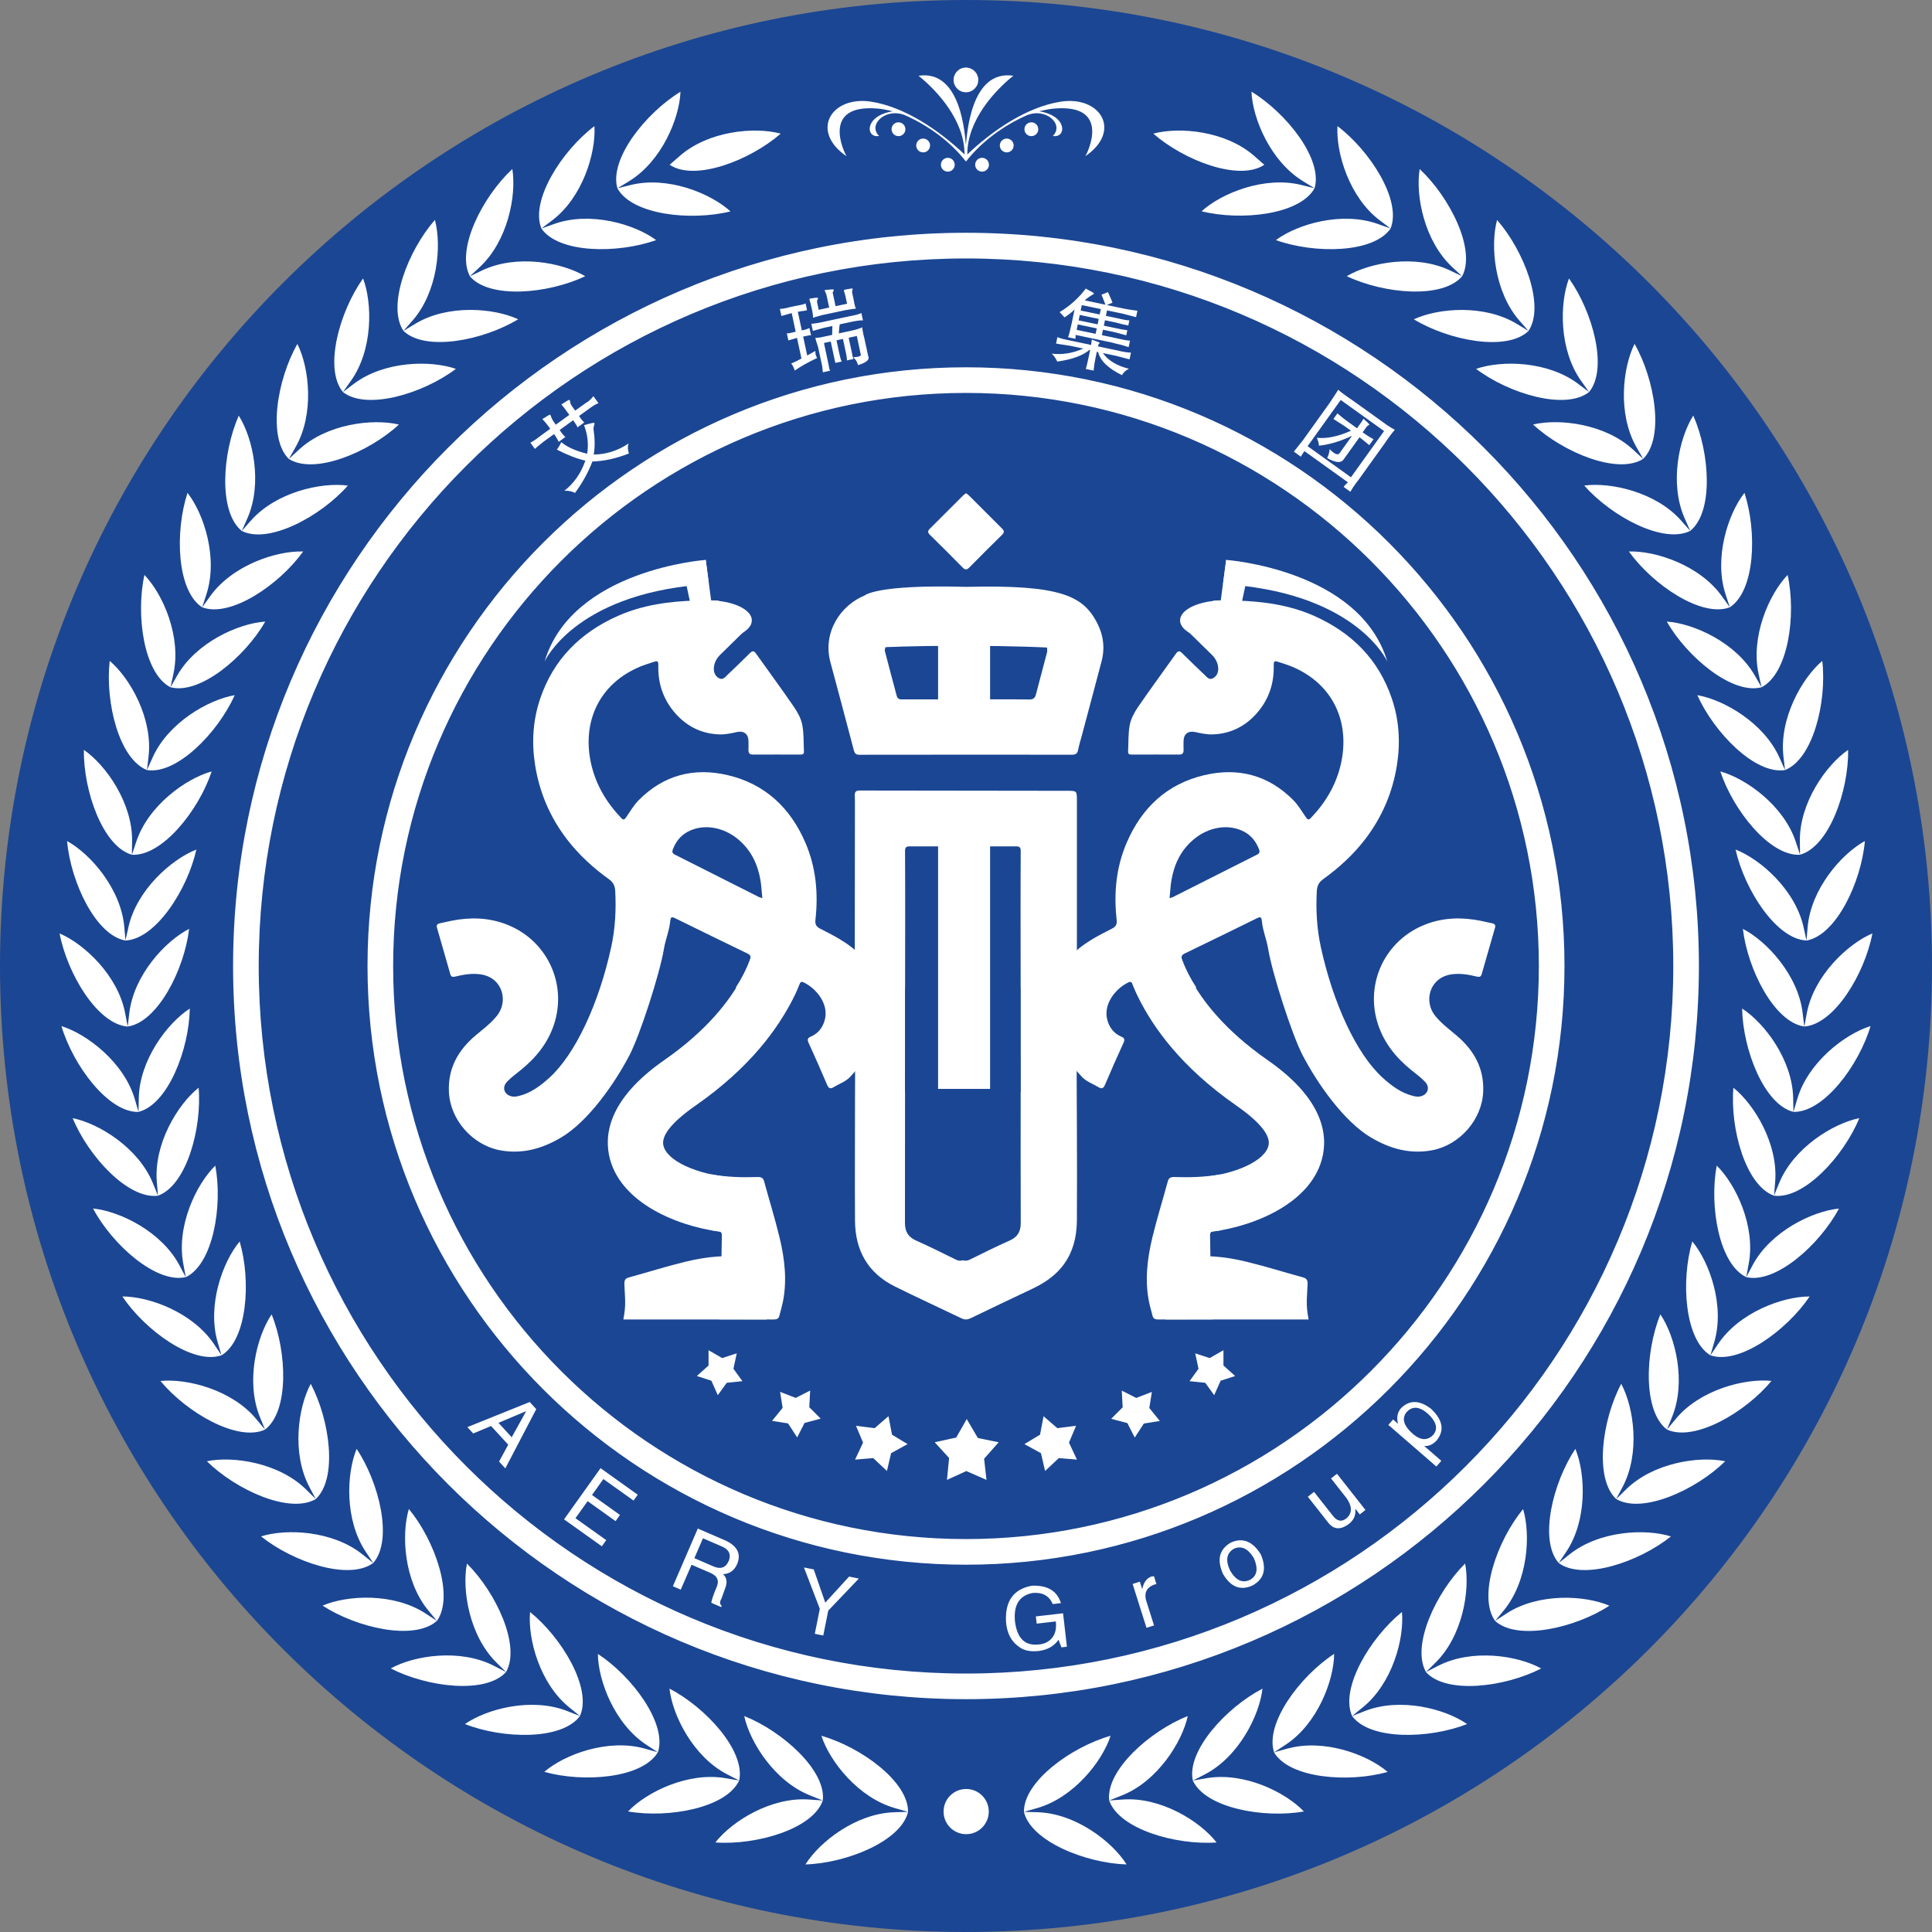 <?xml version="1.0" encoding="UTF-8"?>
<svg xmlns="http://www.w3.org/2000/svg" id="_图层_2" data-name="图层 2" viewBox="0 0 438.64 438.64">
  <rect x="0" y="0" width="438.64" height="438.64" fill="#808080" stroke="none"/>
  <defs>
    <style>
      .cls-1, .cls-2 {
        fill: #fff;
      }

      .cls-2, .cls-3 {
        fill-rule: evenodd;
      }

      .cls-3 {
        fill: #1b4693;
      }
    </style>
  </defs>
  <g id="_图层_6" data-name="图层 6">
    <g id="_底部" data-name="底部">
      <path class="cls-3" d="M219.32,0C98.19,0,0,98.2,0,219.32s98.19,219.32,219.32,219.32,219.32-98.19,219.32-219.32S340.45,0,219.32,0"></path>
      <path class="cls-2" d="M167.27,307.26l-3.3,1.08-3.1-1.79v3.47s-2.66,2.39-2.66,2.39l3.3,1.07,1.46,3.28,2.03-2.81,3.56-.37-2.04-2.81.75-3.51ZM183.94,315.71l-3.28,1.67-3.55-1.37.58,3.63-2.4,2.95,3.63.58,2.07,3.18,1.67-3.28,3.67-.98-2.59-2.6.2-3.8ZM201.71,321.54l-3.13,2.71-4.24-.54,1.61,3.82-1.82,3.86,4.12-.35,3.12,2.93.94-4.04,3.75-2.06-3.54-2.14-.8-4.19ZM222.01,326.48l-2.52-4.3-2.39,4.2-4.88,1.07,3.26,3.57-.48,4.97,4.4-2,4.57,2-.54-4.8,3.31-3.74-4.74-.97ZM277.77,306.55l-3.11,1.79-3.3-1.08.75,3.51-2.04,2.81,3.57.37,2.03,2.81,1.46-3.28,3.3-1.07-2.66-2.39v-3.47ZM261.52,316.02l-3.55,1.37-3.28-1.67.2,3.8-2.6,2.6,3.67.98,1.67,3.28,2.07-3.18,3.63-.58-2.39-2.95.58-3.63ZM244.3,323.71l-4.24.54-3.13-2.71-.8,4.19-3.54,2.14,3.75,2.06.94,4.04,3.12-2.93,4.11.35-1.81-3.86,1.61-3.82ZM219.32,355.25c74.92,0,135.88-60.98,135.88-135.93s-60.96-135.93-135.88-135.93-135.88,60.98-135.88,135.93,60.96,135.93,135.88,135.93M219.32,89.21c71.71,0,130.06,58.36,130.06,130.11s-58.34,130.11-130.06,130.11-130.06-58.36-130.06-130.11,58.34-130.11,130.06-130.11M52.92,219.32c0,91.79,74.65,166.46,166.4,166.46s166.4-74.67,166.4-166.46S311.07,52.85,219.32,52.85,52.92,127.53,52.92,219.32M219.32,58.68c88.54,0,160.58,72.06,160.58,160.64s-72.03,160.64-160.58,160.64S58.74,307.89,58.74,219.32,130.78,58.68,219.32,58.68M192.21,35.48c-.58-.89-5.91-11.95,7.08-10.83,1.19.11,2.32.36,3.4.62-6.54,1.02-6.18,6.17-3.1,5.6-2.69-2.63,1.65-6.63,6.12-4.61,5.16,2.33,10.06,5.87,13.6,10.42,3.56-4.55,8.45-8.09,13.61-10.42,4.47-2.02,8.8,1.98,6.11,4.61,3.09.57,3.44-4.58-3.1-5.6,1.08-.26,2.2-.51,3.39-.62,13-1.12,7.67,9.93,7.08,10.83,8.45-5.78,3.41-13.86-5.69-12.38-7.56,1.22-15.27,6.43-21.09,11.96-.07-7.68,6.27-14.55,10.45-17.86-9.79-1.47-10.51,13.65-10.77,15.67-.25-2.01-.97-17.14-10.76-15.67,4.17,3.32,10.51,10.18,10.44,17.86-5.82-5.53-13.53-10.74-21.09-11.96-9.09-1.48-14.13,6.6-5.69,12.38M235.73,29.34c0-.87-.7-1.57-1.57-1.57s-1.57.7-1.57,1.57.7,1.57,1.57,1.57,1.57-.7,1.57-1.57M219.3,20.95c1.55,0,2.81-1.26,2.81-2.8s-1.26-2.81-2.81-2.81-2.8,1.26-2.8,2.81,1.26,2.8,2.8,2.8M230.14,33.03c0-.87-.7-1.57-1.57-1.57s-1.57.7-1.57,1.57.71,1.57,1.57,1.57,1.57-.7,1.57-1.57M211.16,33.03c0-.87-.7-1.57-1.57-1.57s-1.57.7-1.57,1.57.7,1.57,1.57,1.57,1.57-.7,1.57-1.57M216.76,37.4c0-.87-.71-1.57-1.57-1.57s-1.57.7-1.57,1.57.7,1.57,1.57,1.57,1.57-.7,1.57-1.57M224.53,37.4c0-.87-.7-1.57-1.56-1.57s-1.57.7-1.57,1.57.71,1.57,1.57,1.57,1.56-.7,1.56-1.57M205.56,29.34c0-.87-.7-1.57-1.57-1.57s-1.57.7-1.57,1.57.7,1.57,1.57,1.57,1.57-.7,1.57-1.57M295.81,41.13l2.65,1.61-3.02-.75c-8.37-2.07-18.11,1.86-22.63,5.98,9.03,2.23,22.34.77,25.65-5.24,1.94-6.58-6.38-17.07-14.33-21.93.26,6.13,4.32,15.81,11.67,20.31M287.05,37.41l-2.33-2.04c-6.5-5.67-16.96-6.63-22.87-5.03,7.01,6.12,19.52,10.9,25.2,7.07M117.66,72.49c-5.57-2.59-16.03-3.43-23.4,1.04l-2.65,1.6c4.95,4.75,18.09,2.18,26.05-2.65M313.24,50.01l2.47,1.87c2.59-6.35-4.63-17.63-12.05-23.25-.36,6.12,2.71,16.17,9.57,21.38M322.32,38.37c-.98,6.06,1.06,16.36,7.37,22.24l2.27,2.12c3.22-6.06-2.84-18.01-9.64-24.35M305.78,62.71c8.41,4,21.74,5.24,26.18.01l-2.8-1.34c-7.79-3.7-18.12-1.81-23.39,1.32M289.67,54.51c8.76,3.14,22.15,3.02,26.05-2.63l-2.92-1.04c-8.12-2.9-18.2.02-23.12,3.67M347.03,75.14c3.81-5.7-1.01-18.2-7.14-25.2-1.58,5.93-.59,16.38,5.09,22.87l2.05,2.33ZM148.97,54.51c-4.93-3.65-15.01-6.57-23.13-3.67l-2.92,1.04c3.9,5.65,17.29,5.76,26.05,2.63M125.4,50.01c6.86-5.21,9.93-15.26,9.56-21.38-7.41,5.62-14.63,16.9-12.04,23.25l2.48-1.87ZM165.83,47.98c-4.54-4.13-14.27-8.05-22.64-5.98l-3,.75,2.64-1.61c7.35-4.5,11.42-14.18,11.67-20.31-7.94,4.85-16.26,15.35-14.32,21.93,3.3,6.01,16.61,7.47,25.65,5.24M108.95,60.61c6.31-5.88,8.35-16.18,7.37-22.24-6.81,6.35-12.86,18.29-9.63,24.35l2.27-2.12ZM79.66,86.48c5.01-7.02,4.93-17.53,2.77-23.26-5.4,7.58-8.94,20.5-4.57,25.79l1.8-2.53ZM132.86,62.71c-5.28-3.14-15.59-5.03-23.38-1.32l-2.8,1.34c4.44,5.22,17.78,3.98,26.18-.01M93.65,72.8c5.68-6.48,6.68-16.94,5.09-22.87-6.13,7-10.95,19.5-7.14,25.2l2.04-2.33ZM152.04,37.41c5.69,3.83,18.19-.95,25.21-7.07-5.92-1.6-16.37-.63-22.87,5.03l-2.34,2.04ZM405.86,130.53c-4.25,4.42-8.43,14.05-6.59,22.48l.67,3.03c6.09-3.15,7.91-16.42,5.92-25.51M408.68,194.06c6.61-1.86,11.05-14.5,10.92-23.81-5.05,3.48-11.07,12.08-10.96,20.7l.04,3.11ZM404.91,171.75l.36,3.08c6.38-2.52,9.53-15.54,8.46-24.78-4.67,3.97-9.8,13.13-8.82,21.7M390.58,175.14c2.93,8.84,11.26,19.33,18.1,18.92l-.97-2.95c-2.71-8.18-11.22-14.33-17.13-15.97M320.99,72.49c7.96,4.83,21.1,7.4,26.05,2.65l-2.65-1.6c-7.37-4.48-17.84-3.63-23.4-1.04M395.7,210.89c1.09,9.25,7.15,21.19,13.94,22.17l-.37-3.08c-1.01-8.56-8.12-16.29-13.57-19.09M410.41,210.45l-.26,3.09c6.75-1.19,12.44-13.31,13.25-22.59-5.38,2.96-12.23,10.9-12.99,19.5M394.04,192.88c2.02,9.09,9.25,20.37,16.11,20.65l-.67-3.03c-1.87-8.42-9.72-15.4-15.44-17.62M385.36,157.83c3.8,8.49,13.14,18.09,19.91,17l-1.27-2.83c-3.52-7.87-12.6-13.13-18.65-14.17M373.06,104.2l-2.28-2.11c-6.32-5.86-16.75-7.13-22.71-5.71,6.83,6.32,19.19,11.48,24.99,7.81,4.88-4.82,2.66-18.03-1.95-26.12-2.73,5.49-3.86,15.93.41,23.42l1.54,2.7ZM335.13,83.75c7.43,5.61,20.25,9.49,25.65,5.26l-2.48-1.87c-6.88-5.19-17.38-5.4-23.17-3.39M378.42,141.12c4.63,8.07,14.9,16.68,21.52,14.91l-1.55-2.69c-4.29-7.48-13.86-11.8-19.97-12.22M360.78,89.01c4.37-5.29.84-18.21-4.56-25.79-2.17,5.74-2.24,16.24,2.76,23.26l1.8,2.53ZM396.06,111.9c-3.78,4.83-6.97,14.84-4.29,23.03l.97,2.95c5.74-3.74,6.22-17.13,3.32-25.98M369.82,125.21c5.42,7.56,16.5,15.09,22.92,12.67l-1.81-2.52c-5.02-7.01-14.98-10.34-21.11-10.15M383.75,120.54l-2.05-2.33c-5.7-6.47-15.94-8.78-22.02-7.97,6.16,6.98,17.94,13.35,24.07,10.29,5.34-4.31,4.46-17.67.69-26.18-3.27,5.18-5.45,15.46-1.95,23.34l1.26,2.84ZM410.22,230.01l-.57,3.05c6.84-.5,13.72-12,15.46-21.14-5.65,2.4-13.27,9.62-14.89,18.09M269.67,389.61c-8.65,3.43-18.64,12.36-17.84,19.17l2.89-1.15c8.01-3.17,13.65-12.03,14.95-18.02M273.88,403.73l-3.06.53c2.88,6.23,16.06,8.62,25.22,7.02-4.24-4.44-13.67-9.04-22.17-7.55M254.92,408.56l-3.09.22c2.24,6.49,15.11,10.19,24.38,9.53-3.77-4.85-12.69-10.37-21.29-9.75M302.91,375.49c-7.79,5.09-15.78,15.84-13.64,22.35l2.59-1.7c7.22-4.72,10.98-14.52,11.05-20.66M286.64,383.39c-8.26,4.29-17.29,14.18-15.82,20.87l2.75-1.42c7.65-3.97,12.38-13.35,13.06-19.44M309.86,388.48l-2.88,1.13c4.07,5.52,17.45,5.21,26.11,1.82-5.04-3.5-15.2-6.11-23.23-2.95M292.25,397.01l-2.99.84c3.49,5.91,16.84,6.96,25.8,4.45-4.66-3.99-14.51-7.61-22.82-5.28M318.29,365.99c-7.23,5.86-14.11,17.36-11.31,23.62l2.41-1.96c6.71-5.42,9.46-15.55,8.91-21.66M152,383.39c.68,6.1,5.41,15.48,13.07,19.44l2.75,1.42c1.48-6.69-7.56-16.58-15.82-20.87M182.87,423.3c9.3-.28,21.72-5.27,23.3-11.94l-3.1.09c-8.62.25-16.95,6.65-20.2,11.85M186.81,408.78c.8-6.81-9.19-15.74-17.84-19.17,1.29,5.99,6.94,14.85,14.95,18.02l2.88,1.15-3.09-.22c-8.59-.62-17.52,4.9-21.29,9.75,9.28.66,22.15-3.04,24.39-9.53M167.81,404.25l-3.05-.53c-8.5-1.48-17.94,3.11-22.17,7.55,9.17,1.59,22.34-.79,25.22-7.02M332.64,354.99c-6.61,6.55-12.29,18.68-8.88,24.63l2.2-2.18c6.13-6.07,7.84-16.43,6.68-22.45M235.57,411.45l-3.1-.09c1.58,6.67,14.01,11.66,23.31,11.94-3.26-5.19-11.59-11.6-20.21-11.85M252.15,394.09c-8.94,2.54-19.78,10.41-19.67,17.27l2.98-.85c8.29-2.35,14.8-10.59,16.69-16.42M219.36,406.17c-2.84,0-5.13,2.29-5.13,5.13s2.29,5.13,5.13,5.13,5.13-2.3,5.13-5.13-2.29-5.13-5.13-5.13M186.49,394.09c1.89,5.84,8.4,14.07,16.69,16.42l2.98.85c.1-6.86-10.73-14.73-19.68-17.27M397.93,287.22l-1.46,2.74c6.67,1.56,16.67-7.36,21.05-15.57-6.1.61-15.54,5.23-19.6,12.84M393.55,246.96c-.78,9.27,2.77,22.19,9.22,24.51l.26-3.09c.73-8.59-4.68-17.59-9.48-21.42M389.76,264.64c-1.71,9.16.52,22.36,6.71,25.32l.56-3.06c1.59-8.48-2.89-17.97-7.27-22.27M390.07,305.14l-1.73,2.57c6.49,2.23,17.32-5.64,22.52-13.36-6.13-.01-15.98,3.62-20.79,10.79M403.94,268.6l-1.18,2.87c6.8.88,15.85-9,19.38-17.61-6.01,1.22-14.93,6.76-18.2,14.74M408.06,249.47l-.88,2.97c6.85.19,14.86-10.55,17.51-19.48-5.86,1.82-14.17,8.23-16.62,16.5M395.53,228.98c.16,9.3,4.99,21.8,11.64,23.46l-.05-3.1c-.15-8.63-6.44-17.03-11.59-20.36M384.21,281.85c-2.62,8.93-1.73,22.3,4.12,25.86l.87-2.98c2.44-8.28-1.06-18.17-4.99-22.89M368.08,314.18c-4.36,8.22-6.16,21.5-1.14,26.16l1.45-2.74c4.04-7.63,2.59-18.02-.31-23.42M342.05,366.32l-2.6,1.7c5.09,4.59,18.15,1.61,25.95-3.46-5.64-2.42-16.12-2.93-23.36,1.76M357.67,328.95c-5.16,7.74-8.31,20.77-3.78,25.91l1.73-2.57c4.78-7.18,4.38-17.67,2.05-23.34M380.45,322.18l-1.98,2.38,1.16-2.87c3.25-7.99.77-18.2-2.66-23.28-3.51,8.62-3.98,22.01,1.49,26.15,6.23,2.87,17.8-3.87,23.74-11.04-6.1-.62-16.25,2-21.76,8.65M345.81,342.61c-5.92,7.18-10.35,19.82-6.36,25.41l1.97-2.39c5.48-6.66,6.15-17.14,4.38-23.01M369.16,338.17l-2.21,2.17c5.91,3.48,18.1-2.05,24.74-8.58-6.02-1.24-16.38.36-22.53,6.41M326.51,378.21l-2.76,1.42c4.6,5.09,17.89,3.44,26.17-.82-5.37-2.97-15.74-4.54-23.41-.6M356.31,352.93l-2.42,1.94c5.53,4.06,18.22-.22,25.48-6.04-5.85-1.83-16.34-1.3-23.06,4.11M48.06,175.14c-5.91,1.64-14.42,7.79-17.13,15.97l-.97,2.95c6.84.4,15.18-10.08,18.1-18.92M44.59,192.88c-5.71,2.23-13.56,9.2-15.43,17.62l-.68,3.03c6.85-.28,14.09-11.56,16.1-20.65M28.49,213.54l-.27-3.09c-.75-8.59-7.61-16.54-12.99-19.5.81,9.27,6.5,21.4,13.25,22.59M29.95,194.06l.04-3.11c.11-8.62-5.91-17.22-10.95-20.7-.12,9.31,4.31,21.95,10.91,23.81M103.51,83.75c-5.79-2.01-16.28-1.8-23.17,3.39l-2.48,1.87c5.4,4.23,18.22.35,25.65-5.26M31.46,252.44l-.88-2.97c-2.46-8.27-10.78-14.68-16.63-16.5,2.65,8.92,10.65,19.67,17.5,19.48M33.37,174.83l.36-3.08c.99-8.57-4.14-17.73-8.82-21.7-1.06,9.25,2.08,22.26,8.46,24.78M43.1,228.98c-5.15,3.33-11.44,11.73-11.59,20.36l-.06,3.1c6.66-1.66,11.49-14.16,11.64-23.46M29,233.07l-.59-3.05c-1.6-8.47-9.23-15.69-14.88-18.09,1.74,9.14,8.62,20.64,15.46,21.14M42.94,210.89c-5.46,2.79-12.56,10.53-13.58,19.09l-.36,3.08c6.78-.98,12.85-12.92,13.94-22.17M68.82,125.21c-6.13-.19-16.08,3.14-21.1,10.15l-1.81,2.52c6.41,2.43,17.49-5.1,22.92-12.67M78.96,110.25c-6.07-.82-16.31,1.5-22.02,7.97l-2.05,2.33,1.26-2.84c3.5-7.88,1.33-18.16-1.94-23.34-3.77,8.51-4.65,21.88.69,26.18,6.14,3.06,17.92-3.32,24.07-10.29M53.29,157.83c-6.04,1.04-15.13,6.29-18.65,14.17l-1.27,2.83c6.77,1.09,16.12-8.51,19.92-17M65.58,104.2c5.8,3.66,18.16-1.49,24.99-7.81-5.97-1.42-16.39-.15-22.71,5.71l-2.28,2.11,1.53-2.7c4.28-7.49,3.15-17.93.41-23.42-4.61,8.08-6.83,21.29-1.94,26.12ZM38.71,156.04l.66-3.03c1.84-8.43-2.33-18.06-6.58-22.48-1.99,9.09-.17,22.36,5.92,25.51M60.23,141.12c-6.12.42-15.69,4.74-19.98,12.22l-1.54,2.69c6.62,1.77,16.88-6.84,21.52-14.91M45.9,137.88l.96-2.95c2.68-8.2-.51-18.2-4.29-23.03-2.9,8.85-2.43,22.24,3.32,25.98M149.37,397.84l-2.99-.84c-8.3-2.33-18.16,1.29-22.81,5.28,8.95,2.51,22.3,1.46,25.79-4.45M71.7,340.34l-2.21-2.17c-6.14-6.06-16.52-7.65-22.52-6.41,6.63,6.53,18.82,12.06,24.73,8.58M80.97,328.95c-2.33,5.67-2.73,16.16,2.05,23.34l1.72,2.57c4.53-5.15,1.39-18.17-3.77-25.91M70.55,314.18c-2.9,5.4-4.35,15.79-.31,23.42l1.45,2.74c5.02-4.66,3.21-17.94-1.14-26.16M60.17,324.57c5.47-4.14,5.01-17.53,1.5-26.15-3.43,5.08-5.92,15.29-2.67,23.28l1.17,2.87-1.98-2.38c-5.51-6.64-15.66-9.27-21.76-8.65,5.94,7.16,17.51,13.9,23.74,11.04M50.3,307.71l-1.73-2.57c-4.81-7.16-14.65-10.8-20.79-10.79,5.19,7.72,16.03,15.59,22.51,13.36M84.74,354.87l-2.42-1.94c-6.72-5.41-17.2-5.94-23.05-4.11,7.26,5.83,19.95,10.11,25.47,6.04M99.2,368.01c3.98-5.59-.44-18.22-6.37-25.41-1.76,5.87-1.09,16.35,4.39,23.01l1.97,2.39-2.6-1.7c-7.23-4.69-17.71-4.18-23.35-1.76,7.8,5.07,20.86,8.05,25.95,3.46M131.67,389.61l-2.88-1.13c-8.02-3.16-18.19-.55-23.23,2.95,8.66,3.4,22.04,3.7,26.11-1.82M135.74,375.49c.06,6.13,3.82,15.94,11.04,20.66l2.59,1.7c2.15-6.51-5.85-17.26-13.63-22.35M54.42,281.85c-3.93,4.71-7.43,14.61-5,22.89l.87,2.98c5.86-3.56,6.75-16.93,4.12-25.86M120.35,365.99c-.55,6.11,2.2,16.25,8.91,21.66l2.41,1.96c2.8-6.27-4.08-17.76-11.32-23.62M114.89,379.62c3.4-5.95-2.27-18.08-8.88-24.63-1.16,6.02.55,16.38,6.68,22.45l2.2,2.18-2.76-1.42c-7.66-3.94-18.05-2.37-23.41.6,8.27,4.26,21.56,5.91,26.17.82M48.88,264.64c-4.38,4.29-8.86,13.79-7.27,22.27l.57,3.06c6.19-2.96,8.42-16.17,6.7-25.32M42.17,289.96l-1.46-2.74c-4.06-7.61-13.49-12.23-19.59-12.84,4.38,8.22,14.38,17.13,21.06,15.57M45.09,246.96c-4.79,3.82-10.21,12.82-9.48,21.42l.26,3.09c6.46-2.32,10-15.24,9.23-24.51M35.87,271.47l-1.17-2.87c-3.27-7.98-12.19-13.52-18.2-14.74,3.53,8.61,12.58,18.49,19.37,17.61M123.32,100.35l2.48-1.8c.37.51.7,1.05.98,1.62.03.04.06.08.09.13l1.53-1.11s-.09,0-.16-.08c-.39-.37-.78-.86-1.17-1.49l3.06-2.21c.59.81.91,1.35.98,1.63l1.59-1.16s-.08.03-.11-.02c-.46-.45-.83-.92-1.12-1.42l2.3-1.66c.97-.7,1.68-1.12,2.11-1.24l-1.16-1.59c-.23.3-.48.58-.75.84-.22.23-.58.49-1.08.78l-2.3,1.66-.69-.95c-.3-.43-.47-.83-.48-1.21-.02-.11-.06-.21-.12-.3-.12.02-.38.14-.79.38-.3.21-.65.44-1.07.68.23.22.57.65,1.03,1.29l.78,1.08-3.06,2.22-.46-.64c-.27-.38-.5-.83-.68-1.35-.05-.16-.09-.26-.12-.3-.11.02-.36.14-.73.34-.3.21-.65.44-1.07.67.52.54.96,1.06,1.33,1.57l.46.64-2.54,1.85c-.52.44-1.15.87-1.9,1.27-.04.03-.08.02-.11-.02l1.06,1.47c.27-.26.9-.78,1.88-1.56M134.8,103.2c.29-1.57.28-3.46-.04-5.7-.03-.3.03-.67.18-1.1.03-.22.04-.35,0-.39-.18-.06-.96.11-2.34.53.82,2.12,1.06,4.28.71,6.48-2.6-.64-4.56-1.52-5.88-2.64-.24.56-.58,1.13-1,1.7,2.46,1.26,4.62,2.09,6.47,2.5-.98,2.85-2.57,5.12-4.76,6.84.94-.04,1.74.13,2.4.5,1.67-2.25,3-4.63,3.96-7.14,2.6-.07,5.37-.68,8.29-1.82-.28-.83-.31-1.59-.09-2.27-2.44,1.64-5.07,2.48-7.9,2.51M184.56,72.15c.71-.21,1.39-.41,2.04-.6l5.31-1.13c1.09-.18,1.89-.3,2.42-.35-.16-.24-.33-.93-.52-2.06l-.35-1.62s0-.24.04-.57c.08-.12.12-.21.11-.27-.07-.09-.54-.04-1.42.14-.21.05-.38.08-.54.12-.04.06-.04.19,0,.4.13.35.23.7.31,1.06l.36,1.69-2.61.56-.64-3c-.06-.04-.01-.18.15-.44.07-.17.1-.29.09-.34-.23-.06-.89-.02-1.99.1-.09.08-.1.19,0,.33.07.09.18.36.33.81l.61,2.85-2.38.51-.39-1.85c-.01-.05.02-.17.09-.34.11-.24.15-.41.13-.51-.06-.04-.25-.05-.57-.04-.31.07-.75.13-1.32.2-.04.06-.04.17-.01.33.09.19.29.98.59,2.37.15.72.22,1.27.19,1.65M179.75,71.09l.9,4.23c-1.12.29-1.79.41-2.01.35l.35,1.62c.45-.15,1.1-.34,1.96-.58l1.01,4.69c-.77.43-1.45.77-2.04,1l-.29.14c.27.26.54.8.82,1.59,1.3-.92,3-1.88,5.1-2.87-.05.01-.09-.03-.11-.13-.25-.43-.36-.91-.31-1.46l-1.86,1.05-.92-4.31c1.02-.22,1.62-.32,1.78-.3l-.35-1.62c-.44.2-1.02.38-1.73.54l-.91-4.23c.67-.14,1.13-.21,1.4-.22.26-.05.49-.11.69-.15l-.33-1.54c-.29.17-1,.35-2.13.54l-1.46.31c-.81.23-1.56.36-2.25.4l.35,1.61c.55-.17,1.34-.39,2.35-.67M186.78,73.12c-1.03.22-1.89.35-2.57.39l.34,1.62c.81-.23,1.64-.46,2.51-.7l1.92-.41c0,.48-.02,1.16-.05,2.02l-1,.21c-.51.11-1.11.24-1.77.38-.58.07-.92.09-1.04.06.02.1.06.28.12.54.14.4.3.93.5,1.58l.91,4.23c.1.73.15,1.23.16,1.49l1.69-.37c-.12-.03-.24-.48-.38-1.37l-1.05-4.92,1.54-.33.69,3.23c.17.77.28,1.31.35,1.62l1.46-.31c-.16-.23-.33-.79-.52-1.66l-.67-3.16,1.46-.31.71,3.31c.13.61.19,1,.17,1.17.04.15.04.29,0,.4l1.54-.33c-.12-.08-.25-.56-.39-1.44l-.73-3.38,1.85-.4.87,4.08c.25.43-.31.68-1.69.76.52.42.89,1.01,1.11,1.77,1.91-.57,2.68-1.25,2.3-2.02l-.83-3.85c-.37-1.47-.54-2.38-.5-2.71-.68.31-1.52.56-2.49.77l-2.85.61c.04-.81.11-1.5.2-2.05l2.46-.53c1.39-.3,2.32-.42,2.82-.36l-.37-1.69c-.38.24-1.29.49-2.73.75l-6.08,1.3ZM238.81,80.31c.49.47.9,1.07,1.23,1.78,3.37-.47,5.8-1.36,7.31-2.65l.15.03-.32,1.54c-.29,1.38-.51,2.3-.66,2.76l1.77.37c.08-.94.23-1.88.42-2.8l.31-1.47.3.07c.5,1.98,2.3,3.72,5.41,5.23.34-.63.87-1.11,1.59-1.44-2.75-.69-4.72-1.88-5.92-3.57l3,.63c1.12.29,2.13.55,3.05.8l.32-1.54c-.8,0-1.84-.17-3.11-.49l-4.39-.92.04-.15c.02-.1.07-.23.15-.37.12-.08.2-.17.22-.28.06-.04-.46-.26-1.55-.65.1.02.03-.02-.22-.12-.11.51-.16.88-.15,1.09l-.03.15-4.54-.95c-.46-.1-1.08-.22-1.85-.39-.65-.19-1.08-.34-1.27-.43l-.3,1.46c.25.06.86.15,1.79.29.78.11,1.27.19,1.48.23l2.92.61c-2.37,1.06-4.75,1.45-7.15,1.16M243.98,70.21l-.67,3.23c-.32,1.49-.59,2.53-.82,3.13l1.69.35.03-.88,8.24,1.73c.71.2,1.42.38,2.14.53.71.2,1.26.37,1.66.51l.31-1.46c-.79-.05-2.11-.31-3.94-.74l-2.46-.52.26-1.23,2.7.57c.86.23,1.72.47,2.59.7l.24-1.15c-.26-.06-.68-.12-1.25-.19-.72-.15-1.2-.25-1.46-.3l-2.62-.55.25-1.23,2.54.53c.2.05.66.17,1.37.37.72.15,1.18.24,1.39.29l.24-1.16c-.49,0-1.41-.16-2.79-.5l-2.54-.53.26-1.24,3.62.76c1.01.27,2.01.53,2.97.78l.31-1.46c-1.36-.17-2.34-.33-2.96-.46l-4-.84,1.31-.53c-.08-.12-.15-.3-.21-.53-.37-.83-.64-1.45-.82-1.86l-1.48.58c.39.94.69,1.7.89,2.27l-4.69-.99c.59-.52,1.16-.93,1.71-1.25.17-.07.3-.15.37-.24.12-.08-.28-.35-1.19-.81-.19-.09-.41-.22-.65-.38-1.63,2.18-3.62,3.96-5.94,5.35l1.11,1.2c1.06-.69,1.83-1.31,2.32-1.85M245.62,69.27l4.31.9-.26,1.23-4.32-.9.26-1.23ZM245.15,71.5l4.31.91-.26,1.23-4.31-.9.26-1.23ZM244.7,73.66l4.31.9-.26,1.23-4.31-.9.26-1.23ZM308.99,99.52c.57.47,1.2.99,1.89,1.55l.96-1.34c-.92-.53-1.58-.94-2.01-1.25l-.45-.32.82-1.16c.09-.13.22-.26.39-.4.18-.07.28-.12.31-.17.02-.12-.43-.57-1.35-1.36-.14.29-.3.56-.49.82l-.97,1.34-2.29-1.65c-.69-.49-1.4-1.07-2.15-1.73l-.91,1.27c.88.57,1.67,1.08,2.39,1.53l1.6,1.14c-2.87,1.3-5.45,1.84-7.74,1.61.32.81.47,1.41.46,1.79,2.36-.24,4.87-.99,7.52-2.25l-2.89,4.03c-.43.41-1.15.08-2.19-.99-.07.73-.26,1.4-.57,2.01,1.83,1.05,3.05,1.19,3.67.41l3.67-5.12.32.23ZM296.03,102.62l.14-.19,9.84,7.06-.09.13c-.23.22-.42.4-.58.55-.12.17-.22.3-.28.38l1.54,1.1c.25-.53.93-1.53,2.05-2.99l5.86-8.18c.81-1.22,1.54-2.19,2.17-2.89-.37-.2-.96-.56-1.76-1.07-.89-.64-1.57-1.13-2.04-1.47l-5.82-4.17c-1.82-1.24-2.89-2.04-3.21-2.4-.57.89-1.22,1.87-1.94,2.97l-6.05,8.44c-.72.9-1.42,1.79-2.1,2.65l1.59,1.15c.11-.24.33-.6.67-1.07M304.4,90.81l9.84,7.06-7.52,10.49-9.84-7.06,7.52-10.49ZM106.12,324.02l1.32,1.44,4.05-1.7,3.9,4.24-2.08,3.83,1.42,1.55,7.02-13.45-1.48-1.62-14.15,5.7ZM116.18,326.32l-3-3.28,6.18-2.61.05.06-3.23,5.82ZM128.07,344.96l8.57,6.11,1-1.4-6.99-4.98,2.77-3.87,6.34,4.54,1-1.41-6.35-4.53,2.58-3.62,6.85,4.89.95-1.33-8.44-6.03-8.29,11.63ZM164.51,349.67l-6.08-2.63-5.66,13.1,1.79.77,2.45-5.65,4.29,1.85c1.62.71,2.07,1.83,1.34,3.38-.29.68-.55,1.36-.79,2.04-.22.65-.34,1.11-.34,1.38l2.22.96.13-.29c-.47-.37-.49-.9-.09-1.56l.88-2.43c.53-1.36.37-2.42-.49-3.18,1.51-.08,2.59-.87,3.22-2.35.94-2.31-.01-4.11-2.86-5.4M165.44,354.41c-.68,1.58-1.9,1.96-3.64,1.15l-4.15-1.8,1.95-4.51,4.44,1.92c1.51.71,1.98,1.79,1.41,3.24M187.37,363.86l-2.62-7.54-2.22-.44,3.6,9.39-1.14,5.67,1.92.38,1.14-5.65,6.94-7.27-2.21-.46-5.41,5.92ZM235.18,367l.19,1.63,4.34-.5c.2,1.71-.15,3.02-1.04,3.96-.75.77-1.69,1.19-2.84,1.27-3.14.36-4.95-1.42-5.4-5.34-.32-3.63,1.01-5.74,3.97-6.35,2.28-.21,3.81.62,4.61,2.52l1.86-.22c-.85-2.77-3.04-4.09-6.58-3.95-4.15.74-6.12,3.46-5.89,8.14.19,2.59,1.17,4.5,2.93,5.71,1.09.87,2.62,1.19,4.58.96,1.96-.27,3.43-1.12,4.41-2.54l.67,1.72,1.24-.14-.87-7.59-6.2.71ZM261.88,359.84l.67-.21-.56-1.79c-.05.01-.12.04-.23.07-.12-.01-.2-.02-.24-.01-1.14.36-1.87,1.33-2.19,2.91l-.54-1.71-1.64.52,3.15,9.96,1.71-.54-1.83-5.8c-.41-1.62.16-2.76,1.7-3.41M279.42,350.24c-2.61,1.53-3.19,3.9-1.74,7.13,1.78,3,4.04,3.85,6.76,2.56,2.58-1.46,3.19-3.79,1.82-7.01-1.86-3.01-4.14-3.91-6.84-2.68M283.8,358.68c-1.73.84-3.24.12-4.53-2.13-1.08-2.31-.79-3.96.87-4.92,1.7-.77,3.22-.06,4.53,2.12,1.05,2.39.76,4.03-.87,4.94M302.2,335.66l3.56,4.54c1.29,1.89,1.26,3.41-.1,4.55-1.06.83-2.07.64-3.03-.59l-4.29-5.45-1.41,1.11,4.63,5.88c1.22,1.56,2.74,1.69,4.56.39,1.22-.89,1.74-2.03,1.58-3.43h.11s.91,1.18.91,1.18l1.29-1.02-6.46-8.21-1.35,1.05ZM323.45,328.29c.97.08,1.87-.34,2.73-1.25,1.83-2.27,1.4-4.67-1.29-7.2-2.62-1.99-4.88-2.03-6.81-.12-.81.95-1.04,2.08-.69,3.42l.06.05-.05.05-1.12-.96-1.07,1.23,10.9,9.45,1.13-1.29-3.83-3.32.05-.05ZM320.88,325.64c-2.2-1.91-2.71-3.58-1.52-5.04,1.3-1.42,2.91-1.3,4.83.37,1.93,1.81,2.35,3.4,1.23,4.78-1.3,1.35-2.82,1.31-4.54-.11"></path>
    </g>
    <g id="_确定" data-name="确定">
      <g>
        <g>
          <path class="cls-2" d="M329.65,221.2c1.93-.25,3.77.07,5.62.52.59.15.95.08,1.14-.57.99-3.5,2-7,3.01-10.5.17-.57-.02-.9-.63-1.02-.87-.17-1.73-.4-2.6-.57-4.24-.85-8.41-.77-12.5.8-9.16,3.51-13.85,13.34-10.86,22.61,1.39,4.3,4.08,7.63,7.53,10.43,1.08.88,2.23,1.7,3.18,2.71,1.23,1.3.63,2.97-1.13,3.33-.47.09-1.01.02-1.48-.09-2.77-.66-4.97-2.31-7.02-4.17-5.97-5.42-11.27-16.99-14.03-29.66-.91-4.19-1.15-8.44-.91-12.73.06-1.18.46-1.97,1.42-2.67,3.54-2.55,6.77-5.48,9.46-8.96,3.89-5.04,6.33-10.7,7.32-17.02.8-5.11.49-10.13-1.16-15.01-3.01-8.92-9.12-15-17.63-18.79-5.65-2.51-11.67-3.31-17.75-3.49,0,0-4.73-.16-5.22.09l-6.4,6.22c2.04,1.98,4.07,3.98,6.1,5.97.84.84,1.41,1.84,1.47,3.05.05.98-.31,1.85-1.2,2.32-.85.46-1.37-.28-1.89-.77-1.71-1.63-3.42-3.28-5.11-4.95-.54-.52-.88-.61-1.38.11-2.84,4.01-5.77,7.97-8.55,12.02-.86,1.25-1.65,2.68-1.94,4.13-.39,1.98-.28,4.06-.39,6.1-.04.6.36.68.81.68,3.59,0,7.17-.03,10.76,0,.79,0,1.05-.34,1.03-1.07-.02-.71-.03-1.43,0-2.14.06-1.51,1.12-2.23,2.56-1.92,1.29.28,2.63.58,3.93.55,3.98-.1,7.34-1.7,10.01-4.67,2.75-3.07,4.04-6.7,3.97-10.82-.02-1.22.07-1.29,1.26-.9.9.29,1.8.57,2.68.92,9.68,3.96,13.45,12.86,11.29,22.25-1.09,4.72-3.47,8.71-6.8,12.19-.53.55-.77.37-1.13-.16-.92-1.34-1.76-2.79-2.89-3.92-5.63-5.66-12.47-7.44-20.14-5.65-8.52,2-14.26,7.44-17.66,15.36-2.41,5.59-2.95,11.5-2.27,17.52.11,1-.19,1.52-1.05,1.97-2.42,1.25-6.73,3.27-9.44,6.34-3.18,3.61-8.46,15.6,2.62,27.34,1.02,1.08,2.51,1.57,3.77,2.34.66.4,1.08.29,1.42-.5,1.37-3.22,2.78-6.42,4.23-9.59.35-.76.22-1.1-.52-1.41-1.64-.72-2.65-1.98-3.14-3.73-1.02-3.61,1.85-7.2,4.82-8.6.49-.23.76,0,.94.47.29.74.59,1.49.93,2.21.81,1.67,1.71,3.26,2.68,4.79,2.36-3.15,6.23-5.47,10.82-6.29-1.27-1.93-2.36-4-3.2-6.24-.29-.72-.17-1.12.55-1.47,5.43-2.62,10.85-5.28,16.27-7.94,1.01-.5,1.16-.41,1.28.71.27,2.38,1.04,3.9,1.43,6.26.87,5.3,5.34,19.34,7.83,24.1,3.32,6.35,9.35,15.05,15.6,18.7,4.3,2.52,8.82,3.78,13.85,2.82,6.17-1.2,11.23-6.89,11.52-13.22.25-5.33-2.07-9.47-6.05-12.83-1.7-1.43-3.52-2.79-4.88-4.5-2.64-3.3-1.25-8.73,3.85-9.39Z"></path>
          <path class="cls-2" d="M287.44,140.86c0,2.5-4.37,4.53-9.76,4.53s-9.76-2.03-9.76-4.53,4.37-4.54,9.76-4.54,9.76,2.03,9.76,4.54Z"></path>
          <path class="cls-3" d="M265.97,199.8c.63-3.64,2.16-6.82,5.05-9.23,3.39-2.84,7.98-3.65,11.57-1.67,1.6.89,2.62,2.27,3.27,3.95.2.51.13.89-.43,1.17-6.4,3.22-12.79,6.44-19.17,9.67-.13.06-.28.09-.72.24.15-1.52.21-2.84.43-4.13"></path>
          <path class="cls-1" d="M272.7,267.28c7.55-.6,14.7-3.72,15.33-7.35.33-1.88-1.29-4.71-7.37-8.95-24.75-17.23-25.94-36.13-25.98-36.93l12.52-.6v-.09c.04.56,1.3,13.89,20.62,27.34,12.8,8.91,13.75,17.16,12.3,22.51-2.94,10.85-17.42,15.85-26.44,16.57-5.86.46-10.47,2.35-10.62,4.03"></path>
          <g>
            <path class="cls-2" d="M277.68,132.58l.71-5.46s30.33,2.13,36.58,23.06c0,0-6.69-15-35.17-17.41"></path>
            <polyline class="cls-2" points="283.46 129.61 281.54 138.65 276.9 138.29 278.39 127.12"></polyline>
          </g>
          <path class="cls-2" d="M275.03,298.66c.11.23.19.49.34.89h-2.27c-3.41,0-6.82,0-10.23.02-.66,0-1.05-.22-1.2-.84-.24-.99-.55-1.98-.76-2.98-1.03-4.95-.46-9.86.7-14.7,1.03-4.29,2.36-8.53,3.52-12.81.21-.78.6-1.03,1.49-1.01,3.54.12,7.06.03,10.54-.62l.17,12.68c-.31.04-.99.17-1.3.21-.84.1-1.14.02-1.3.79"></path>
          <path id="_底杠" data-name="底杠" class="cls-2" d="M264.55,299.57c0-3.41.02-8.47,0-11.88,0-.66.22-1.05.84-1.2.99-.24,1.98-.55,2.98-.75,4.95-1.02,9.86-.44,14.7.74,4.29,1.04,8.53,2.38,12.8,3.55.78.22,1.03.6,1,1.5-.13,3.54-.42,4.56.23,8.04"></path>
        </g>
        <g>
          <path class="cls-2" d="M108.98,221.2c-1.93-.25-3.77.07-5.62.52-.59.15-.95.08-1.13-.57-.99-3.5-2-7-3.01-10.5-.17-.57.02-.9.63-1.02.87-.17,1.73-.4,2.6-.57,4.24-.85,8.41-.77,12.5.8,9.16,3.51,13.85,13.34,10.87,22.61-1.39,4.3-4.09,7.63-7.53,10.43-1.08.88-2.23,1.7-3.18,2.71-1.23,1.3-.63,2.97,1.13,3.33.47.09,1.01.02,1.48-.09,2.77-.66,4.97-2.31,7.02-4.17,5.97-5.42,11.27-16.99,14.03-29.66.91-4.19,1.14-8.44.91-12.73-.06-1.18-.46-1.97-1.42-2.67-3.55-2.55-6.77-5.48-9.46-8.96-3.89-5.04-6.33-10.7-7.32-17.02-.8-5.11-.49-10.13,1.16-15.01,3.01-8.92,9.12-15,17.63-18.79,5.65-2.51,11.67-3.31,17.75-3.49,0,0,4.73-.16,5.22.09l6.4,6.22c-2.04,1.98-4.07,3.98-6.1,5.97-.84.84-1.41,1.84-1.47,3.05-.05.98.31,1.85,1.2,2.32.86.46,1.37-.28,1.89-.77,1.71-1.63,3.42-3.28,5.11-4.95.54-.52.88-.61,1.38.11,2.84,4.01,5.77,7.97,8.55,12.02.86,1.25,1.65,2.68,1.94,4.13.39,1.98.28,4.06.39,6.1.03.6-.36.68-.81.68-3.59,0-7.17-.03-10.76,0-.79,0-1.05-.34-1.03-1.07.02-.71.03-1.43,0-2.14-.06-1.51-1.12-2.23-2.56-1.92-1.29.28-2.63.58-3.93.55-3.98-.1-7.34-1.7-10.01-4.67-2.75-3.07-4.04-6.7-3.97-10.82.02-1.22-.07-1.29-1.26-.9-.9.29-1.8.57-2.68.92-9.68,3.96-13.45,12.86-11.29,22.25,1.09,4.72,3.48,8.71,6.8,12.19.53.55.77.37,1.13-.16.92-1.34,1.76-2.79,2.89-3.92,5.63-5.66,12.47-7.44,20.14-5.65,8.52,2,14.26,7.44,17.67,15.36,2.41,5.59,2.95,11.5,2.27,17.52-.11,1,.19,1.52,1.05,1.97,2.42,1.25,6.73,3.27,9.44,6.34,3.18,3.61,8.46,15.6-2.62,27.34-1.02,1.08-2.51,1.57-3.77,2.34-.66.4-1.08.29-1.42-.5-1.37-3.22-2.78-6.42-4.23-9.59-.35-.76-.22-1.1.52-1.41,1.64-.72,2.65-1.98,3.14-3.73,1.02-3.61-1.86-7.2-4.82-8.6-.49-.23-.76,0-.94.47-.29.74-.59,1.49-.93,2.21-.81,1.67-1.71,3.26-2.68,4.79-2.36-3.15-6.23-5.47-10.82-6.29,1.27-1.93,2.36-4,3.21-6.24.29-.72.17-1.12-.55-1.47-5.43-2.62-10.85-5.28-16.27-7.94-1.01-.5-1.16-.41-1.29.71-.27,2.38-1.04,3.9-1.43,6.26-.87,5.3-5.34,19.34-7.83,24.1-3.32,6.35-9.35,15.05-15.6,18.7-4.3,2.52-8.82,3.78-13.85,2.82-6.17-1.2-11.23-6.89-11.52-13.22-.25-5.33,2.07-9.47,6.05-12.83,1.7-1.43,3.52-2.79,4.88-4.5,2.64-3.3,1.25-8.73-3.85-9.39Z"></path>
          <path class="cls-2" d="M151.18,140.86c0,2.5,4.37,4.53,9.76,4.53s9.76-2.03,9.76-4.53-4.37-4.54-9.76-4.54-9.76,2.03-9.76,4.54Z"></path>
          <path class="cls-3" d="M172.65,199.8c-.63-3.64-2.16-6.82-5.05-9.23-3.39-2.84-7.99-3.65-11.57-1.67-1.6.89-2.62,2.27-3.27,3.95-.2.51-.13.89.43,1.17,6.4,3.22,12.79,6.44,19.17,9.67.13.06.28.09.72.24-.15-1.52-.21-2.84-.43-4.13"></path>
          <path class="cls-1" d="M165.92,267.28c-7.55-.6-14.7-3.72-15.33-7.35-.33-1.88,1.29-4.71,7.37-8.95,24.75-17.23,25.94-36.13,25.98-36.93l-12.52-.6v-.09c-.04.56-1.3,13.89-20.62,27.34-12.8,8.91-13.75,17.16-12.3,22.51,2.94,10.85,17.42,15.85,26.44,16.57,5.86.46,10.47,2.35,10.62,4.03"></path>
          <g>
            <path class="cls-2" d="M160.94,132.58l-.71-5.46s-30.33,2.13-36.58,23.06c0,0,6.69-15,35.17-17.41"></path>
            <polyline class="cls-2" points="155.16 129.61 157.09 138.65 161.72 138.29 160.23 127.12"></polyline>
          </g>
          <path class="cls-2" d="M163.59,298.66c-.11.23-.19.49-.34.89h2.27c3.41,0,6.82,0,10.23.02.66,0,1.05-.22,1.2-.84.24-.99.55-1.98.76-2.98,1.03-4.95.46-9.86-.7-14.7-1.03-4.29-2.35-8.53-3.52-12.81-.21-.78-.6-1.03-1.49-1.01-3.54.12-7.06.03-10.54-.62l-.17,12.68c.31.04.99.17,1.3.21.84.1,1.14.02,1.3.79"></path>
          <path id="_底杠-2" data-name="底杠" class="cls-2" d="M174.08,299.57c0-3.41-.02-8.47,0-11.88,0-.66-.22-1.05-.84-1.2-.99-.24-1.98-.55-2.98-.75-4.95-1.02-9.86-.44-14.7.74-4.29,1.04-8.52,2.38-12.8,3.55-.78.22-1.03.6-1,1.5.13,3.54.42,4.56-.23,8.04"></path>
        </g>
      </g>
      <g id="_笔1" data-name="笔1">
        <path class="cls-2" d="M244.5,211.98c0-10.08.01-20.17,0-30.25,0-2.17-.02-2.19-2.24-2.19-15.72-.02-31.43-.03-47.14-.06-.79,0-1.08.33-1.05,1.08.03.83.03,1.66.03,2.49,0,10.27-.02,20.53-.03,30.79l.07,31.18c0,1.33-.02,2.67-.02,4,0,9.38-.06,18.75,0,28.12.04,6.74,2.91,11.9,9.05,14.94,5.01,2.49,10.1,4.81,15.14,7.24.75.36,1.35.31,2.08-.04,4.64-2.24,9.29-4.46,13.95-6.66,2.51-1.19,4.82-2.67,6.62-4.83,2.61-3.14,3.52-6.87,3.54-10.84.05-6.74.02-13.47,0-20.2,0-3.94-.04-7.89-.05-11.83"></path>
        <path class="cls-2" d="M193.89,170.47c-1.77-6.69-3.53-13.39-5.34-20.07-1.87-6.89,2.36-13.01,7.76-15.2,0,0,2.55-2.54,23-1.96h.17c21.49-.52,26.39,2.13,29.54,8.05,1.49,2.82,1.89,5.78,1.08,8.86-1.49,5.69-3.03,11.38-4.54,17.07-.28,1.02-.59,2.05-.8,3.09-.16.79-.57,1.04-1.36,1.04-8.04-.02-16.07-.01-24.1-.01h0c-8.07,0-16.13,0-24.2.02-.68,0-1.03-.23-1.2-.89"></path>
        <path class="cls-3" d="M236.65,147.24c.31-.16.71-.15,1.07-.22,0,.37.08.75,0,1.09-.82,3.18-1.7,6.34-2.51,9.52-.22.85-.6,1.19-1.54,1.18-4.77-.06-9.54-.03-14.32-.03h0c-4.89,0-9.78-.01-14.67.01-.63,0-.94-.26-1.09-.81-.91-3.4-1.82-6.8-2.7-10.21-.06-.24.08-.53.13-.81"></path>
        <path class="cls-3" d="M201.93,147.17c-.27-.13-.61-.13-.91-.2,0,0,3.89-.34,17.26-.34s19.44.39,19.44.39l-.93.61"></path>
        <path class="cls-2" d="M218.56,128.85c.58.59.98.54,1.54-.03,2.45-2.49,4.91-4.96,7.41-7.4.54-.53.52-.88.02-1.39-2.52-2.5-5.02-5.02-7.53-7.53-.18-.18-.41-.32-.66-.52-.25.18-.47.3-.65.49-2.54,2.52-5.06,5.06-7.6,7.59-.46.46-.51.83,0,1.33,2.51,2.46,5,4.95,7.47,7.46"></path>
        <rect class="cls-1" x="212.98" y="141.65" width="11.81" height="24.42"></rect>
        <path class="cls-3" d="M231.76,247.88v-2.4c0-2.9,0-5.8-.01-8.7,0-3.29,0-6.58,0-9.87v-2.63s-.02,0-.02-.01c0-5.26-.02-10.53-.02-15.79,0-5.1,0-10.2.03-15.3,0-.78-.27-1.03-1.03-1.02-4.03,0-8.06,0-12.1,0s-8.06,0-12.1,0c-.76,0-1.04.24-1.03,1.02.03,5.1.03,10.2.03,15.3,0,5.26-.01,10.53-.02,15.79,0,0-.01,0-.02.01v2.63c0,3.29,0,6.58,0,9.87,0,2.9,0,5.8-.01,8.7v2.4s.01,0,.02,0c0,9.91,0,19.82-.02,29.73,0,2.03.71,3.24,2.56,4.06,3.05,1.35,6.04,2.86,9.04,4.33.54.26,1.02.29,1.54.13.52.16,1,.13,1.54-.13,3-1.47,5.99-2.98,9.05-4.33,1.85-.81,2.57-2.03,2.56-4.06-.03-9.91-.03-19.82-.02-29.73,0,0,.01,0,.02,0Z"></path>
        <rect class="cls-1" x="212.98" y="190.18" width="11.81" height="57.04"></rect>
      </g>
    </g>
  </g>
</svg>
